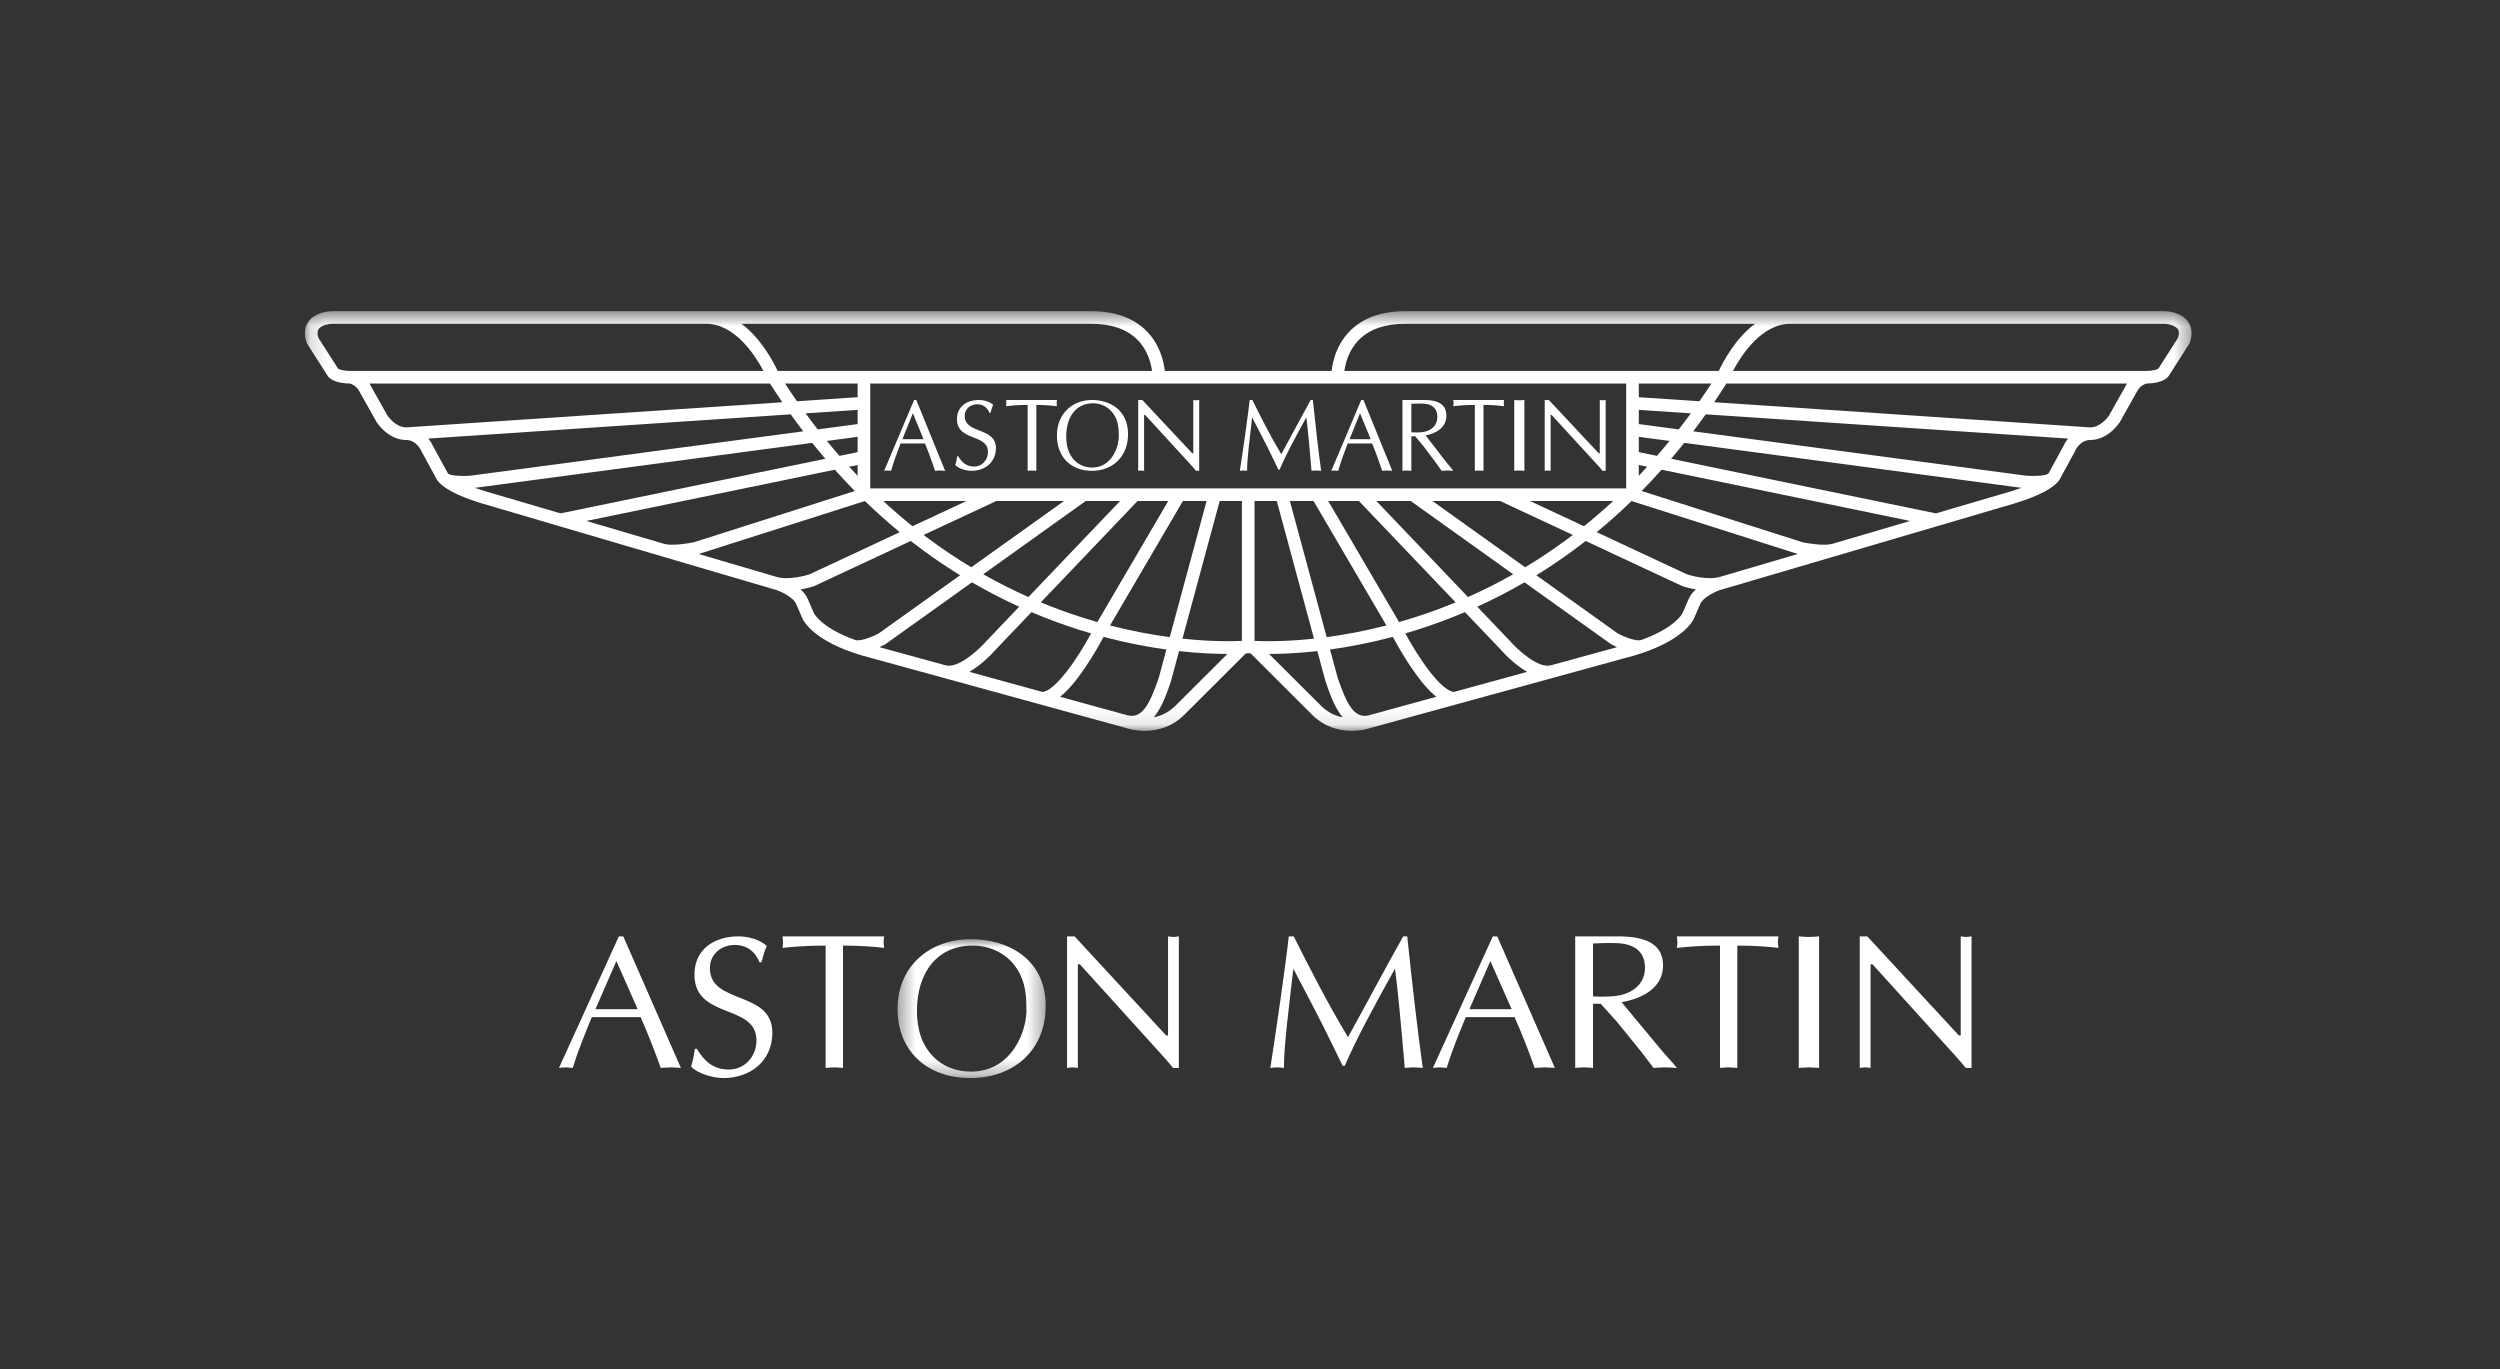 <?xml version="1.0" encoding="UTF-8"?>
<svg xmlns="http://www.w3.org/2000/svg" width="157" height="86" viewBox="0 0 157 86" fill="none">
  <rect x="0" y="0" width="157" height="86" fill="#333333" stroke="none"/>
  <path fill-rule="evenodd" clip-rule="evenodd" d="M38.708 60.352L37.393 63.378H40.047L38.708 60.352ZM42.76 67.066C42.531 67.055 42.339 67.031 42.132 67.031C41.904 67.031 41.698 67.055 41.494 67.066C41.144 66.085 40.711 64.951 40.228 63.875H37.164C36.744 64.915 36.309 65.956 35.97 67.066C35.801 67.055 35.669 67.031 35.524 67.031C35.366 67.031 35.234 67.055 35.102 67.066L38.865 58.804H39.142L42.76 67.066Z" fill="white"></path>
  <path fill-rule="evenodd" clip-rule="evenodd" d="M43.759 65.864C44.245 66.665 44.806 67.166 45.777 67.166C46.785 67.166 47.507 66.326 47.507 65.338C47.507 63.01 43.611 64.036 43.611 61.208C43.611 59.592 44.881 58.804 46.374 58.804C46.97 58.804 47.694 58.991 48.154 59.404C48.005 59.729 47.917 60.079 47.817 60.43H47.694C47.433 59.753 46.884 59.342 46.151 59.342C45.292 59.342 44.581 59.919 44.581 60.805C44.581 63.109 48.504 62.183 48.504 64.848C48.504 66.639 47.122 67.702 45.428 67.702C44.818 67.702 43.822 67.441 43.398 66.977C43.523 66.614 43.584 66.238 43.636 65.864H43.759Z" fill="white"></path>
  <path fill-rule="evenodd" clip-rule="evenodd" d="M52.94 67.066C52.743 67.056 52.569 67.03 52.395 67.03C52.211 67.03 52.025 67.056 51.85 67.066V59.382C50.6 59.382 49.848 59.454 49.142 59.527C49.154 59.407 49.177 59.285 49.177 59.165C49.177 59.044 49.154 58.937 49.142 58.804H55.524C55.515 58.937 55.489 59.044 55.489 59.165C55.489 59.285 55.515 59.407 55.524 59.527C54.908 59.454 54.04 59.382 52.94 59.382V67.066Z" fill="white"></path>
  <mask id="mask0" maskUnits="userSpaceOnUse" x="56" y="58" width="10" height="10">
    <path fill-rule="evenodd" clip-rule="evenodd" d="M56.366 58.979H65.672V67.702H56.366V58.979Z" fill="white"></path>
  </mask>
  <g mask="url(#mask0)">
    <path fill-rule="evenodd" clip-rule="evenodd" d="M63.673 60.573C63.052 59.8 62.083 59.381 61.087 59.381C58.902 59.381 57.583 61.016 57.583 63.506C57.583 65.997 59.125 67.298 60.976 67.298C63.599 67.298 64.542 64.623 64.457 63.273C64.457 62.255 64.319 61.396 63.673 60.573ZM56.366 63.359C56.366 60.671 58.391 58.979 60.964 58.979C63.3 58.979 65.672 60.229 65.672 63.175C65.672 65.91 63.71 67.702 60.938 67.702C58.193 67.702 56.366 65.985 56.366 63.359Z" fill="white"></path>
  </g>
  <path fill-rule="evenodd" clip-rule="evenodd" d="M74.032 67.066H73.667C73.536 66.899 73.293 66.607 73.039 66.329L67.812 60.555H67.689V67.066C67.569 67.054 67.459 67.03 67.352 67.03C67.231 67.03 67.122 67.054 67.012 67.066V58.804H67.484L73.233 65.025H73.353V58.804C73.462 58.815 73.571 58.842 73.693 58.842C73.8 58.842 73.91 58.815 74.032 58.804V67.066Z" fill="white"></path>
  <path fill-rule="evenodd" clip-rule="evenodd" d="M88.374 58.804C88.688 61.788 89.025 64.76 89.35 67.066C89.133 67.054 88.965 67.03 88.785 67.03C88.593 67.03 88.4 67.054 88.219 67.066C88.013 64.639 87.774 62.03 87.605 60.833C86.208 63.335 85.173 65.267 84.449 66.935H84.319L83.655 65.568C82.883 63.974 82.041 62.404 81.222 60.833C80.958 63.189 80.631 65.582 80.631 67.066C80.477 67.054 80.343 67.03 80.212 67.03C80.053 67.03 79.922 67.054 79.776 67.066C80.089 65.123 80.812 60.072 80.934 58.804H81.247C82.21 60.724 83.366 62.996 84.655 65.134C85.799 63.068 86.906 60.966 88.121 58.804H88.374Z" fill="white"></path>
  <path fill-rule="evenodd" clip-rule="evenodd" d="M93.593 60.352L92.279 63.378H94.932L93.593 60.352ZM97.646 67.066C97.416 67.055 97.224 67.031 97.018 67.031C96.79 67.031 96.583 67.055 96.377 67.066C96.03 66.085 95.595 64.951 95.114 63.875H92.048C91.626 64.915 91.191 65.956 90.854 67.066C90.686 67.055 90.552 67.031 90.408 67.031C90.251 67.031 90.117 67.055 89.988 67.066L93.748 58.804H94.026L97.646 67.066Z" fill="white"></path>
  <path fill-rule="evenodd" clip-rule="evenodd" d="M100.042 62.573C100.218 62.585 101.033 62.634 101.682 62.513C102.609 62.332 103.306 61.727 103.306 60.785C103.306 59.952 102.863 59.409 101.91 59.262C101.441 59.191 100.575 59.227 100.042 59.251V62.573ZM98.923 58.804H101.618C103.577 58.804 104.44 59.42 104.44 60.641C104.44 62.041 103.118 62.718 101.834 62.936L104.453 66.088L105.062 66.765L105.305 67.066C105.039 67.054 104.807 67.03 104.567 67.03C104.326 67.03 104.072 67.054 103.843 67.066C103.561 66.694 103.306 66.353 103.041 66.016L101.543 64.167L100.524 63.033H100.042V67.066C99.838 67.054 99.661 67.03 99.48 67.03C99.29 67.03 99.1 67.054 98.923 67.066V58.804Z" fill="white"></path>
  <path fill-rule="evenodd" clip-rule="evenodd" d="M109.103 67.066C108.905 67.056 108.732 67.03 108.559 67.03C108.373 67.03 108.187 67.056 108.015 67.066V59.382C106.766 59.382 106.01 59.454 105.305 59.527C105.316 59.407 105.344 59.285 105.344 59.165C105.344 59.044 105.316 58.937 105.305 58.804H111.687C111.674 58.937 111.651 59.044 111.651 59.165C111.651 59.285 111.674 59.407 111.687 59.527C111.069 59.454 110.206 59.382 109.103 59.382V67.066Z" fill="white"></path>
  <path fill-rule="evenodd" clip-rule="evenodd" d="M112.963 58.804C113.164 58.815 113.384 58.842 113.601 58.842C113.804 58.842 114.006 58.815 114.24 58.804V67.066C114.006 67.054 113.804 67.03 113.601 67.03C113.384 67.03 113.164 67.054 112.963 67.066V58.804Z" fill="white"></path>
  <path fill-rule="evenodd" clip-rule="evenodd" d="M123.813 67.066H123.449C123.316 66.899 123.074 66.607 122.819 66.329L117.591 60.555H117.471V67.066C117.35 67.054 117.242 67.03 117.133 67.03C117.013 67.03 116.903 67.054 116.793 67.066V58.804H117.266L123.014 65.025H123.133V58.804C123.243 58.815 123.352 58.842 123.473 58.842C123.583 58.842 123.69 58.815 123.813 58.804V67.066Z" fill="white"></path>
  <mask id="mask1" maskUnits="userSpaceOnUse" x="19" y="19" width="119" height="27">
    <path fill-rule="evenodd" clip-rule="evenodd" d="M19.146 19.541H137.63V45.896H19.146V19.541Z" fill="white"></path>
  </mask>
  <g mask="url(#mask1)">
    <path fill-rule="evenodd" clip-rule="evenodd" d="M136.778 21.223C136.722 21.312 135.59 23.081 135.547 23.148C135.502 23.179 135.297 23.294 134.75 23.294H108.832C109.354 22.308 110.625 20.334 112.438 20.334H135.95C136.111 20.34 136.595 20.416 136.767 20.669C136.813 20.736 136.836 20.819 136.836 20.918C136.836 21.007 136.815 21.11 136.778 21.223ZM133.568 24.102C133.565 24.105 133.564 24.108 133.562 24.111C133.562 24.111 132.455 26.078 132.44 26.106C132.388 26.181 131.917 26.835 131.265 26.84L107.648 25.261C107.909 24.876 108.166 24.485 108.418 24.087H133.577C133.574 24.092 133.571 24.096 133.568 24.102ZM129.587 28.005C129.572 28.032 128.691 29.651 128.691 29.651C128.684 29.663 128.674 29.689 128.665 29.71V29.71L128.675 29.686C128.674 29.688 128.659 29.713 128.615 29.759C128.442 29.872 127.775 29.924 127.184 29.866C127.168 29.864 113.222 28.006 106.334 27.087C106.6 26.738 106.862 26.381 107.12 26.02L129.875 27.542C129.709 27.749 129.617 27.938 129.587 28.005ZM126.354 30.835C126.356 30.834 124.31 31.436 121.575 32.24L104.947 28.811C105.226 28.484 105.499 28.151 105.77 27.812L126.951 30.636C126.771 30.7 126.573 30.767 126.354 30.835ZM115.07 34.153C114.59 34.294 113.576 34.134 113.204 34.055C113.168 34.044 105.114 31.478 103.096 30.835C103.521 30.402 103.939 29.956 104.349 29.497L119.957 32.716C118.381 33.179 116.685 33.678 115.07 34.153ZM108.006 36.23C107.232 36.458 106.102 36.121 105.947 36.072C105.924 36.061 103.109 34.746 100.272 33.42C101.023 32.803 101.753 32.151 102.461 31.465L112.901 34.791C110.568 35.477 108.674 36.034 108.006 36.23ZM106.059 37.594C106.058 37.594 105.692 38.435 105.651 38.528C105.638 38.554 105.158 39.443 103.08 40.188C102.777 40.3 102.019 40.012 101.587 39.774C101.569 39.761 99.178 38.053 96.483 36.127C97.283 35.634 98.066 35.106 98.829 34.544C99.082 34.358 99.333 34.167 99.581 33.973L105.633 36.801C105.647 36.807 105.661 36.813 105.676 36.818C105.704 36.827 106.041 36.938 106.501 37.017C106.316 37.182 106.155 37.374 106.059 37.594ZM97.395 41.782C96.574 42.008 95.232 40.724 94.827 40.256C94.823 40.252 94.818 40.247 94.814 40.242L92.772 38.103C93.785 37.642 94.774 37.13 95.738 36.571L101.145 40.434C101.158 40.443 101.17 40.451 101.183 40.458C101.245 40.492 101.376 40.563 101.548 40.642C100.653 40.888 99.139 41.304 97.395 41.782ZM91.308 43.454C90.509 43.388 89.123 41.394 88.254 39.778C88.505 39.705 88.758 39.628 89.016 39.547C90.029 39.226 91.024 38.856 91.999 38.442C93.28 39.784 94.23 40.779 94.233 40.783C94.367 40.937 95.057 41.706 95.902 42.193C94.38 42.611 92.775 43.051 91.308 43.454ZM85.933 44.93C85.053 45.114 84.593 44.279 84.007 42.57C84.006 42.564 83.814 41.855 83.526 40.79C84.699 40.628 86.029 40.378 87.471 39.995C87.676 40.379 88.104 41.15 88.635 41.933C89.204 42.77 89.723 43.376 90.201 43.758C87.881 44.395 86.111 44.881 85.933 44.93ZM82.957 44.319C82.957 44.319 80.726 42.094 79.697 41.067C80.446 41.066 81.479 41.029 82.73 40.889L83.244 42.791C83.246 42.799 83.249 42.807 83.252 42.816C83.494 43.525 83.805 44.431 84.32 45.048C83.874 44.961 83.391 44.752 82.957 44.319ZM78.785 40.25V31.464H80.182L82.519 40.107C80.711 40.3 79.386 40.278 78.785 40.25ZM96.085 31.464H101.308C100.711 32.016 100.099 32.544 99.473 33.047C98.212 32.458 97.001 31.892 96.085 31.464ZM89.957 31.464H94.212L98.772 33.595C98.641 33.695 98.509 33.794 98.376 33.892C97.536 34.513 96.668 35.09 95.779 35.624C93.551 34.032 91.237 32.379 89.957 31.464ZM86.436 31.464H88.592L95.029 36.064C94.106 36.587 93.159 37.063 92.191 37.494L86.436 31.464ZM87.067 39.28C85.699 39.632 84.433 39.862 83.316 40.011C82.558 37.208 81.397 32.916 81.004 31.464H82.491C83.117 32.533 86.131 37.681 87.067 39.28ZM83.412 31.464H85.339C85.972 32.127 89.053 35.355 91.413 37.828C90.561 38.182 89.693 38.5 88.81 38.78C88.49 38.882 88.173 38.977 87.862 39.066L83.412 31.464ZM54.653 30.671H102.123V24.087H54.653V30.671ZM77.991 40.25C77.39 40.278 76.064 40.3 74.258 40.107L76.596 31.464H77.991V40.25ZM73.82 44.319C73.386 44.752 72.903 44.961 72.457 45.048C72.971 44.431 73.282 43.525 73.525 42.816C73.528 42.807 73.53 42.799 73.532 42.791L74.046 40.889C75.297 41.029 76.331 41.066 77.08 41.067C76.058 42.085 73.82 44.319 73.82 44.319ZM70.843 44.93L66.576 43.758C67.054 43.376 67.573 42.77 68.141 41.933C68.672 41.15 69.101 40.379 69.305 39.995C70.747 40.378 72.077 40.628 73.25 40.79C72.962 41.855 72.771 42.564 72.769 42.57C72.184 44.279 71.724 45.114 70.843 44.93ZM65.468 43.454L60.875 42.193C61.719 41.706 62.409 40.937 62.543 40.783C62.547 40.779 63.496 39.784 64.777 38.442C65.753 38.856 66.748 39.226 67.761 39.547C68.018 39.628 68.272 39.705 68.523 39.778C67.653 41.393 66.268 43.388 65.468 43.454ZM59.381 41.782L55.228 40.642C55.4 40.563 55.532 40.492 55.594 40.458C55.607 40.451 55.619 40.443 55.631 40.434L61.038 36.571C62.002 37.13 62.992 37.642 64.004 38.103L61.962 40.242C61.958 40.247 61.953 40.252 61.949 40.256C61.544 40.724 60.202 42.008 59.381 41.782ZM53.691 40.186C51.618 39.442 51.139 38.554 51.125 38.528C51.117 38.51 50.718 37.595 50.718 37.595C50.622 37.375 50.461 37.182 50.276 37.018C50.736 36.938 51.072 36.827 51.101 36.818C51.115 36.813 51.13 36.807 51.143 36.801L57.195 33.973C57.443 34.167 57.694 34.358 57.947 34.544C58.71 35.106 59.493 35.634 60.294 36.127C57.598 38.053 55.208 39.761 55.19 39.774C54.755 40.013 53.99 40.304 53.691 40.186ZM57.303 33.047C56.677 32.544 56.065 32.016 55.468 31.464H60.691C59.776 31.892 58.564 32.458 57.303 33.047ZM60.997 35.624C60.108 35.09 59.241 34.513 58.399 33.892C58.267 33.794 58.135 33.695 58.004 33.595L62.565 31.464H66.82C65.539 32.379 63.225 34.032 60.997 35.624ZM64.585 37.494C63.618 37.063 62.671 36.587 61.747 36.064L68.184 31.464H70.34L64.585 37.494ZM74.285 31.464H75.773C75.38 32.915 74.219 37.207 73.461 40.011C72.343 39.862 71.077 39.632 69.709 39.28C70.646 37.681 73.659 32.533 74.285 31.464ZM68.915 39.066C68.603 38.977 68.287 38.882 67.966 38.78C67.084 38.5 66.216 38.182 65.363 37.828C67.724 35.355 70.805 32.127 71.437 31.464H73.365L68.915 39.066ZM48.77 36.23L43.876 34.791L54.315 31.465C55.023 32.151 55.753 32.803 56.504 33.42C53.668 34.746 50.852 36.061 50.83 36.072C50.674 36.121 49.545 36.458 48.77 36.23ZM41.706 34.153L36.82 32.716L52.428 29.497C52.837 29.956 53.254 30.402 53.68 30.835C51.662 31.478 43.608 34.044 43.572 34.055C43.201 34.134 42.187 34.294 41.706 34.153ZM30.417 30.833C30.2 30.766 30.004 30.7 29.824 30.636L51.007 27.812C51.277 28.151 51.551 28.484 51.83 28.811L35.201 32.24L30.417 30.833ZM28.161 29.759C28.118 29.713 28.103 29.688 28.102 29.686L28.111 29.71H28.111C28.103 29.689 28.092 29.663 28.086 29.651C28.086 29.651 27.204 28.032 27.19 28.005C27.16 27.938 27.067 27.749 26.901 27.542L49.657 26.02C49.915 26.381 50.176 26.738 50.443 27.087C43.554 28.006 29.609 29.864 29.593 29.866C29.001 29.924 28.334 29.872 28.161 29.759ZM25.512 26.84C24.859 26.835 24.388 26.181 24.337 26.106C24.321 26.078 23.215 24.111 23.215 24.111C23.213 24.108 23.211 24.105 23.209 24.102C23.206 24.096 23.203 24.092 23.199 24.087H48.358C48.61 24.485 48.867 24.876 49.129 25.261L25.512 26.84ZM22.026 23.294C21.479 23.294 21.275 23.179 21.229 23.148C21.088 22.927 20.17 21.491 19.998 21.223C19.962 21.11 19.941 21.007 19.941 20.918C19.941 20.819 19.963 20.736 20.009 20.669C20.182 20.416 20.666 20.34 20.826 20.334H44.338C46.152 20.334 47.423 22.308 47.945 23.294H22.026ZM50.05 25.199C49.797 24.834 49.547 24.463 49.302 24.087H53.858V24.944L50.05 25.199ZM51.352 26.966C51.094 26.636 50.841 26.299 50.592 25.957L53.859 25.739V26.632C53.404 26.693 52.52 26.811 51.352 26.966ZM53.859 29.202V29.878C53.681 29.691 53.505 29.502 53.33 29.311L53.859 29.202ZM52.719 28.628C52.452 28.321 52.188 28.008 51.929 27.69L53.859 27.433V28.393L52.719 28.628ZM68.519 20.334C69.796 20.334 70.779 20.675 71.442 21.349C72.08 21.997 72.283 22.818 72.348 23.294H54.256H48.835C48.563 22.712 47.794 21.252 46.564 20.334H68.519ZM102.917 24.944V24.087H107.474C107.229 24.463 106.979 24.834 106.725 25.199L102.917 24.944ZM102.917 26.632V25.739L106.185 25.957C105.936 26.299 105.683 26.636 105.425 26.966C104.256 26.811 103.373 26.693 102.917 26.632ZM103.446 29.311C103.272 29.502 103.095 29.691 102.917 29.878V29.202L103.446 29.311ZM102.917 28.393V27.433L104.848 27.69C104.588 28.008 104.325 28.321 104.057 28.628L102.917 28.393ZM85.334 21.349C85.998 20.675 86.981 20.334 88.257 20.334H110.212C108.982 21.252 108.213 22.712 107.941 23.294H102.52H84.428C84.493 22.818 84.697 21.997 85.334 21.349ZM137.422 20.219C136.991 19.591 136.077 19.544 135.973 19.541H135.961H88.257C86.755 19.541 85.578 19.965 84.76 20.802C83.92 21.659 83.689 22.723 83.626 23.294H73.15C73.087 22.723 72.856 21.659 72.017 20.802C71.198 19.965 70.021 19.541 68.519 19.541H20.816H20.803C20.7 19.544 19.786 19.591 19.355 20.219C19.247 20.375 19.146 20.605 19.146 20.917C19.146 21.092 19.178 21.292 19.258 21.52C19.268 21.549 19.281 21.576 19.298 21.602L20.582 23.61C20.657 23.723 20.968 24.073 21.972 24.085C22.059 24.11 22.347 24.211 22.527 24.508C22.537 24.525 23.652 26.509 23.652 26.509C23.656 26.515 23.66 26.522 23.664 26.529C23.693 26.574 24.383 27.622 25.501 27.633C25.503 27.633 25.506 27.633 25.508 27.633C25.512 27.633 25.515 27.633 25.518 27.633C26.159 27.633 26.454 28.305 26.467 28.333C26.472 28.345 26.478 28.358 26.484 28.369C26.484 28.369 27.351 29.963 27.375 30.006C27.397 30.058 27.431 30.121 27.485 30.192C27.512 30.232 27.544 30.268 27.578 30.302C27.886 30.629 28.587 31.097 30.187 31.592C30.189 31.593 32.284 32.209 35.069 33.028C35.069 33.028 35.071 33.028 35.072 33.029C40.453 34.611 48.405 36.95 48.789 37.063C49.173 37.202 49.833 37.552 49.99 37.911C49.989 37.911 50.4 38.854 50.4 38.854C50.467 39.001 51.119 40.28 54.145 41.167C54.148 41.168 56.363 41.776 59.17 42.547C63.9 43.846 70.31 45.606 70.634 45.695C70.848 45.772 72.836 46.422 74.382 44.88L78.152 41.118C78.166 41.104 78.191 41.072 78.202 41.055L78.187 41.077C78.191 41.073 78.221 41.043 78.293 41.028C78.333 41.025 78.365 41.023 78.388 41.021C78.411 41.023 78.443 41.025 78.483 41.028C78.555 41.043 78.586 41.073 78.59 41.077L78.574 41.055C78.586 41.072 78.611 41.104 78.625 41.118L82.394 44.88C83.941 46.422 85.928 45.772 86.142 45.695C86.159 45.691 92.763 43.877 97.606 42.547C97.607 42.547 97.607 42.547 97.607 42.547C100.411 41.776 102.625 41.169 102.625 41.169C102.867 41.098 103.093 41.024 103.305 40.949C103.33 40.941 103.354 40.933 103.379 40.923C103.38 40.923 103.38 40.923 103.38 40.922C105.768 40.061 106.315 38.989 106.374 38.858C106.376 38.854 106.786 37.911 106.786 37.911C106.944 37.552 107.604 37.202 107.988 37.063C108.007 37.056 116.201 34.647 121.704 33.029C121.706 33.028 121.707 33.028 121.708 33.028C124.49 32.21 126.583 31.594 126.583 31.594C128.186 31.098 128.889 30.63 129.197 30.303C129.232 30.269 129.264 30.232 129.291 30.191C129.346 30.12 129.38 30.058 129.401 30.006C129.424 29.963 130.293 28.369 130.293 28.369C130.298 28.358 130.305 28.345 130.31 28.333C130.322 28.305 130.618 27.633 131.258 27.633C131.261 27.633 131.265 27.633 131.269 27.633C131.27 27.633 131.273 27.633 131.276 27.633C132.393 27.622 133.083 26.574 133.112 26.529C133.117 26.522 133.121 26.515 133.125 26.509C133.125 26.509 134.24 24.525 134.249 24.508C134.429 24.211 134.717 24.11 134.804 24.085C135.808 24.073 136.12 23.723 136.192 23.614C136.195 23.61 137.478 21.602 137.478 21.602C137.495 21.576 137.508 21.549 137.518 21.52C137.598 21.292 137.63 21.092 137.63 20.917C137.63 20.605 137.529 20.375 137.422 20.219Z" fill="white"></path>
  </g>
  <path fill-rule="evenodd" clip-rule="evenodd" d="M57.328 25.952L56.67 27.582H57.997L57.328 25.952ZM59.354 29.568C59.239 29.562 59.143 29.549 59.04 29.549C58.926 29.549 58.823 29.562 58.721 29.568C58.545 29.039 58.329 28.429 58.087 27.849H56.556C56.345 28.409 56.128 28.97 55.959 29.568C55.874 29.562 55.808 29.549 55.736 29.549C55.657 29.549 55.59 29.562 55.524 29.568L57.406 25.119H57.544L59.354 29.568Z" fill="white"></path>
  <path fill-rule="evenodd" clip-rule="evenodd" d="M60.172 28.648C60.415 29.049 60.696 29.299 61.181 29.299C61.685 29.299 62.045 28.879 62.045 28.385C62.045 27.221 60.098 27.734 60.098 26.321C60.098 25.513 60.733 25.119 61.48 25.119C61.778 25.119 62.14 25.212 62.369 25.419C62.296 25.581 62.251 25.756 62.201 25.932H62.14C62.009 25.593 61.735 25.388 61.368 25.388C60.938 25.388 60.583 25.676 60.583 26.12C60.583 27.271 62.545 26.808 62.545 28.141C62.545 29.036 61.854 29.568 61.007 29.568C60.701 29.568 60.204 29.437 59.992 29.205C60.054 29.023 60.084 28.836 60.11 28.648H60.172Z" fill="white"></path>
  <path fill-rule="evenodd" clip-rule="evenodd" d="M65.081 29.568C64.983 29.562 64.896 29.548 64.809 29.548C64.717 29.548 64.624 29.562 64.536 29.568V25.43C63.912 25.43 63.535 25.469 63.183 25.508C63.188 25.444 63.2 25.378 63.2 25.314C63.2 25.248 63.188 25.19 63.183 25.119H66.374C66.369 25.19 66.356 25.248 66.356 25.314C66.356 25.378 66.369 25.444 66.374 25.508C66.066 25.469 65.632 25.43 65.081 25.43V29.568Z" fill="white"></path>
  <path fill-rule="evenodd" clip-rule="evenodd" d="M69.882 25.932C69.583 25.538 69.118 25.324 68.641 25.324C67.591 25.324 66.958 26.158 66.958 27.427C66.958 28.698 67.699 29.362 68.587 29.362C69.846 29.362 70.299 27.997 70.258 27.309C70.258 26.79 70.192 26.351 69.882 25.932ZM66.374 27.352C66.374 25.982 67.346 25.119 68.581 25.119C69.703 25.119 70.841 25.756 70.841 27.259C70.841 28.654 69.9 29.568 68.569 29.568C67.251 29.568 66.374 28.692 66.374 27.352Z" fill="white"></path>
  <path fill-rule="evenodd" clip-rule="evenodd" d="M75.309 29.568H75.109C75.037 29.477 74.905 29.32 74.767 29.171L71.916 26.062H71.849V29.568C71.783 29.562 71.724 29.549 71.665 29.549C71.6 29.549 71.54 29.562 71.48 29.568V25.119H71.737L74.873 28.468H74.938V25.119C74.998 25.125 75.057 25.139 75.124 25.139C75.182 25.139 75.242 25.125 75.309 25.119V29.568Z" fill="white"></path>
  <path fill-rule="evenodd" clip-rule="evenodd" d="M82.447 25.119C82.615 26.725 82.794 28.326 82.968 29.568C82.852 29.562 82.762 29.548 82.667 29.548C82.564 29.548 82.461 29.562 82.364 29.568C82.254 28.261 82.127 26.856 82.037 26.211C81.292 27.559 80.74 28.598 80.354 29.497H80.285L79.93 28.761C79.519 27.902 79.069 27.057 78.633 26.211C78.492 27.48 78.317 28.768 78.317 29.568C78.236 29.562 78.164 29.548 78.094 29.548C78.009 29.548 77.939 29.562 77.862 29.568C78.029 28.521 78.414 25.802 78.48 25.119H78.646C79.16 26.153 79.776 27.376 80.463 28.527C81.074 27.415 81.664 26.283 82.312 25.119H82.447Z" fill="white"></path>
  <path fill-rule="evenodd" clip-rule="evenodd" d="M85.409 25.952L84.751 27.582H86.078L85.409 25.952ZM87.435 29.568C87.32 29.562 87.224 29.549 87.121 29.549C87.007 29.549 86.904 29.562 86.8 29.568C86.627 29.039 86.409 28.429 86.168 27.849H84.636C84.425 28.409 84.208 28.97 84.04 29.568C83.955 29.562 83.888 29.549 83.816 29.549C83.737 29.549 83.671 29.562 83.606 29.568L85.486 25.119H85.625L87.435 29.568Z" fill="white"></path>
  <path fill-rule="evenodd" clip-rule="evenodd" d="M88.633 27.148C88.722 27.155 89.129 27.181 89.454 27.116C89.917 27.018 90.266 26.693 90.266 26.185C90.266 25.737 90.044 25.445 89.567 25.366C89.333 25.327 88.9 25.346 88.633 25.359V27.148ZM88.073 25.119H89.421C90.401 25.119 90.832 25.451 90.832 26.108C90.832 26.862 90.171 27.227 89.529 27.343L90.839 29.041L91.143 29.405L91.264 29.568C91.132 29.562 91.016 29.548 90.896 29.548C90.775 29.548 90.648 29.562 90.534 29.568C90.393 29.367 90.266 29.183 90.132 29.002L89.383 28.007L88.874 27.396H88.633V29.568C88.531 29.562 88.442 29.548 88.352 29.548C88.258 29.548 88.162 29.562 88.073 29.568V25.119Z" fill="white"></path>
  <path fill-rule="evenodd" clip-rule="evenodd" d="M93.164 29.568C93.064 29.562 92.977 29.548 92.891 29.548C92.798 29.548 92.705 29.562 92.619 29.568V25.43C91.995 25.43 91.617 25.469 91.264 25.508C91.269 25.444 91.284 25.378 91.284 25.314C91.284 25.248 91.269 25.19 91.264 25.119H94.455C94.449 25.19 94.437 25.248 94.437 25.314C94.437 25.378 94.449 25.444 94.455 25.508C94.147 25.469 93.714 25.43 93.164 25.43V29.568Z" fill="white"></path>
  <path fill-rule="evenodd" clip-rule="evenodd" d="M95.094 25.119C95.195 25.125 95.305 25.139 95.412 25.139C95.514 25.139 95.615 25.125 95.732 25.119V29.568C95.615 29.562 95.514 29.548 95.412 29.548C95.305 29.548 95.195 29.562 95.094 29.568V25.119Z" fill="white"></path>
  <path fill-rule="evenodd" clip-rule="evenodd" d="M100.837 29.568H100.639C100.567 29.477 100.434 29.32 100.296 29.171L97.443 26.062H97.379V29.568C97.313 29.562 97.253 29.549 97.193 29.549C97.128 29.549 97.068 29.562 97.008 29.568V25.119H97.266L100.402 28.468H100.466V25.119C100.526 25.125 100.586 25.139 100.652 25.139C100.712 25.139 100.77 25.125 100.837 25.119V29.568Z" fill="white"></path>
</svg>
